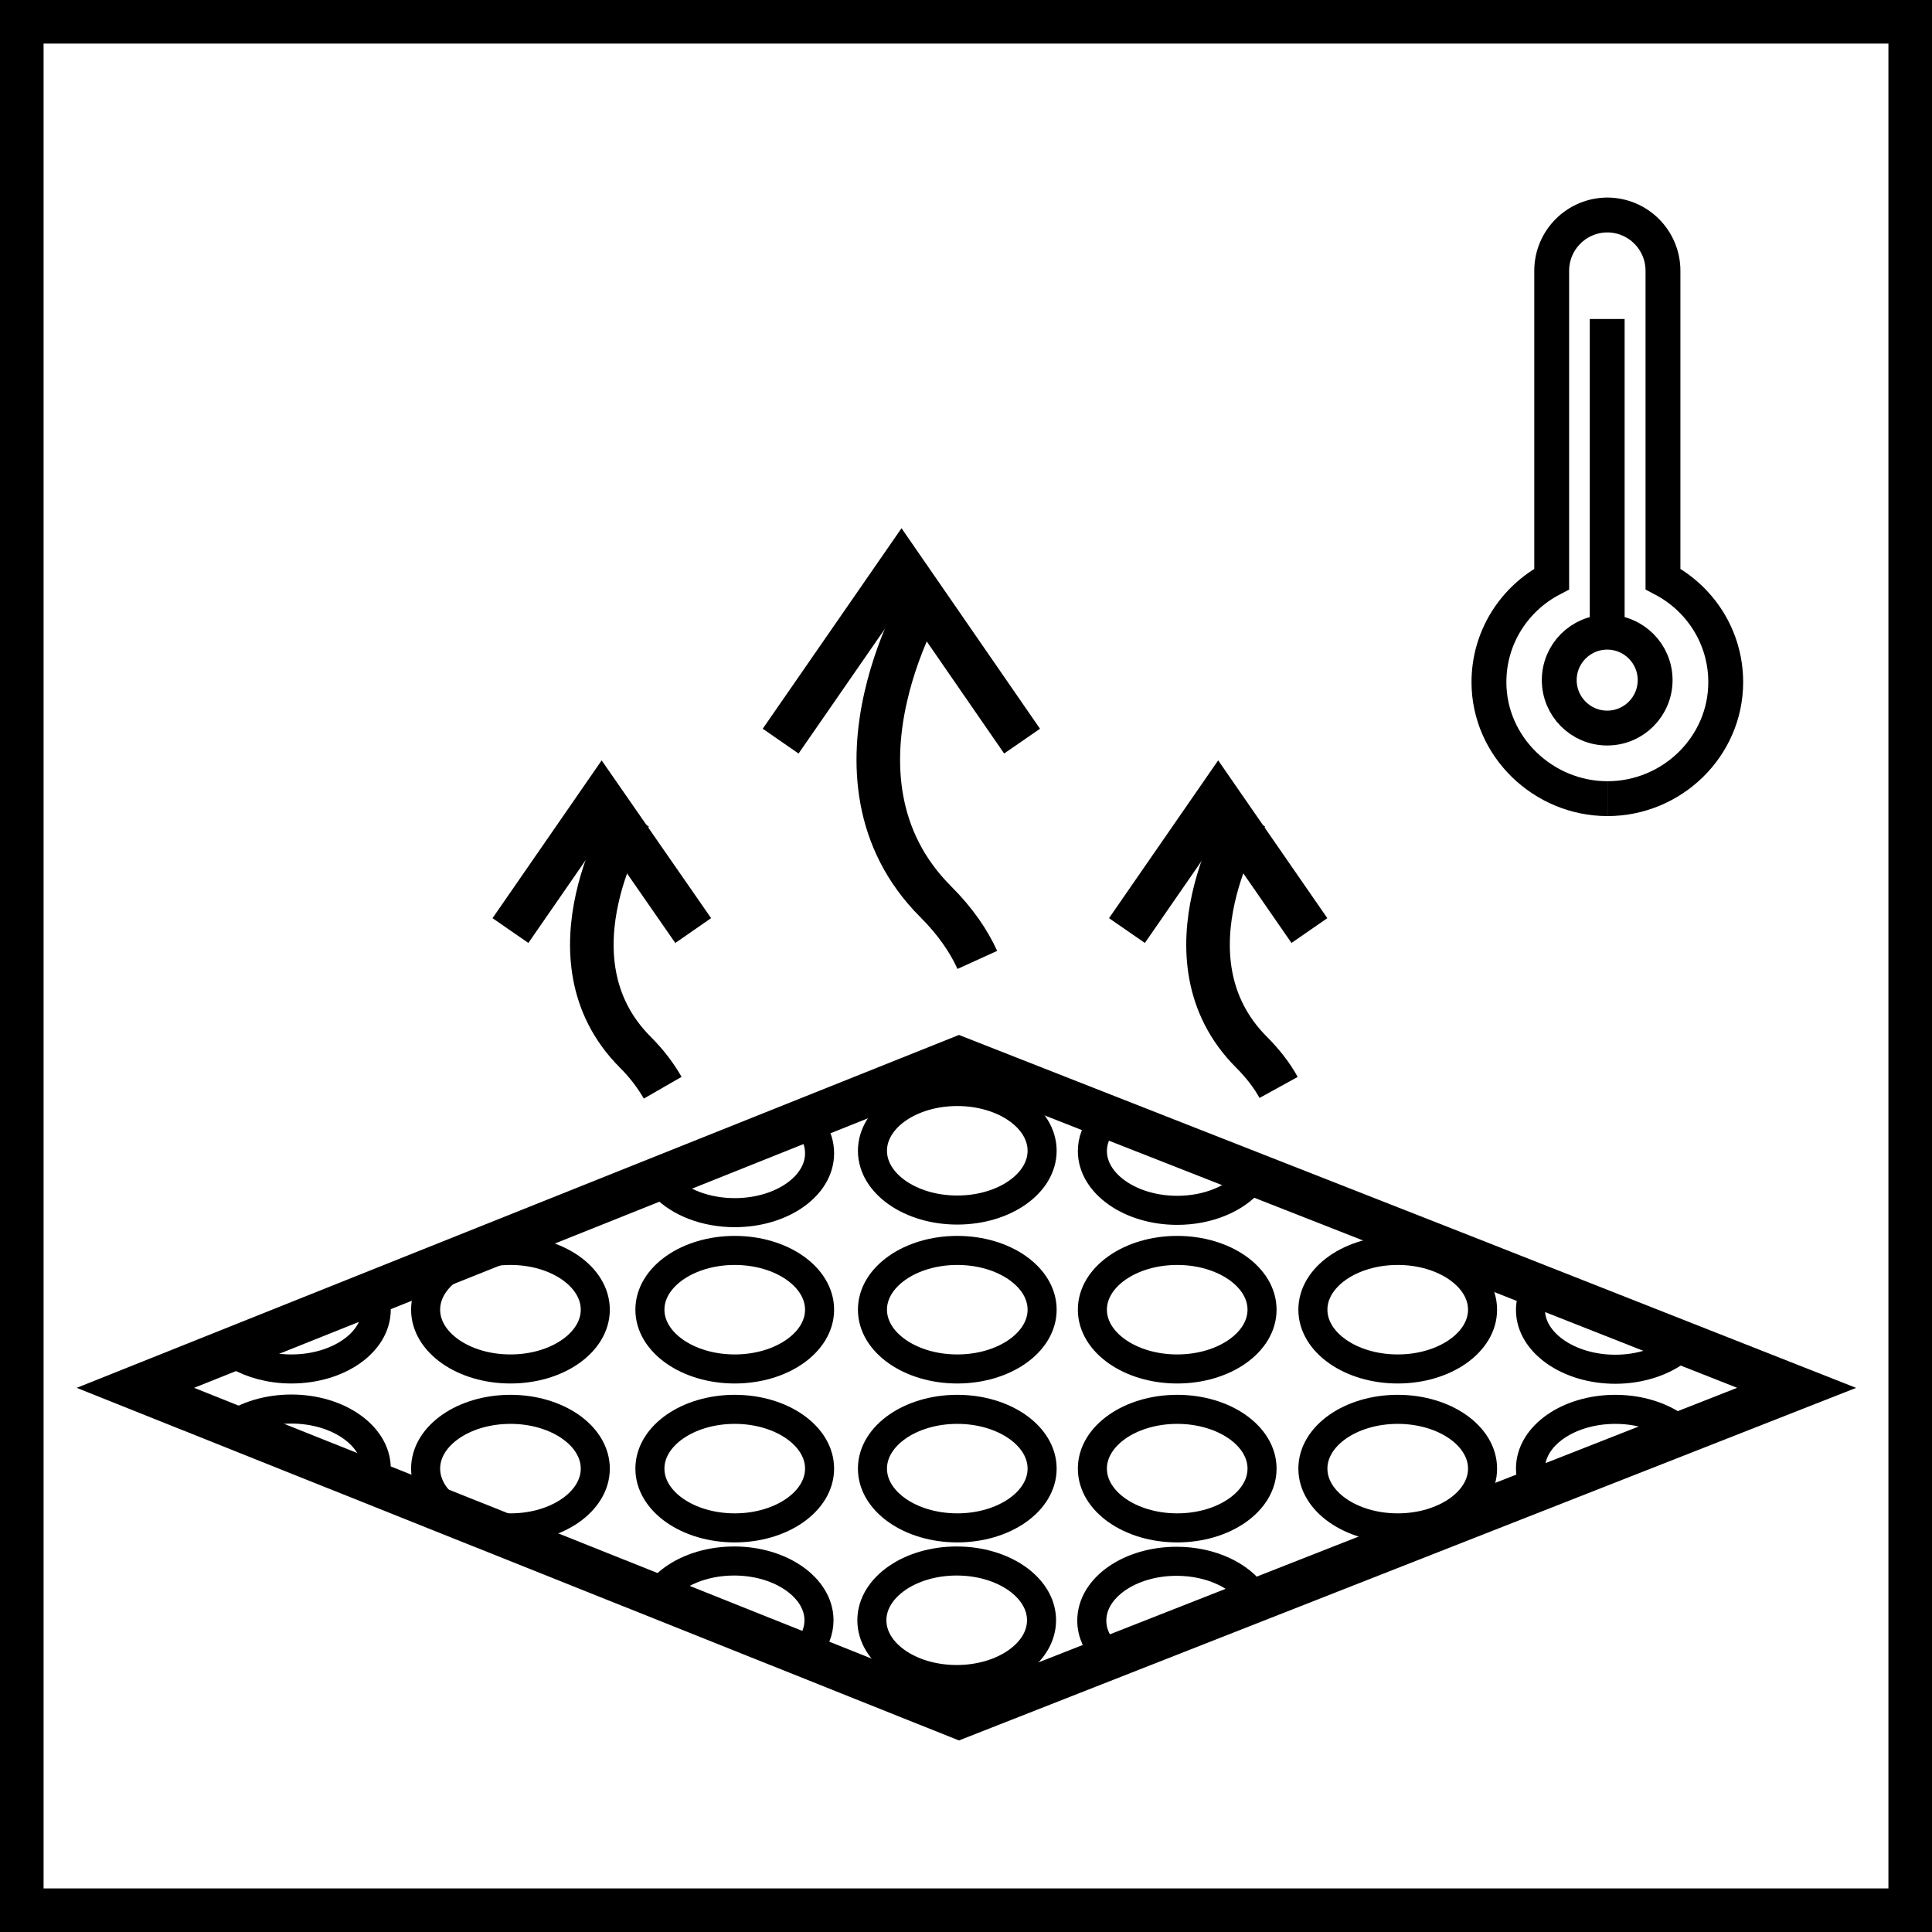 <?xml version="1.0" encoding="UTF-8"?>
<svg id="Warstwa_2" data-name="Warstwa 2" xmlns="http://www.w3.org/2000/svg" viewBox="0 0 66.5 66.5">
  <defs>
    <style>
      .cls-1 {
        stroke-width: 1.5px;
      }

      .cls-1, .cls-2, .cls-3 {
        fill: none;
        stroke: #000;
        stroke-miterlimit: 10;
      }

      .cls-3 {
        stroke-width: 1.2px;
      }
    </style>
  </defs>
  <g id="technologie">
    <g id="hollow_fiber_sfx_2" data-name="hollow fiber sfx 2">
      <rect class="cls-1" x=".75" y=".75" width="65" height="65"/>
      <g>
        <g>
          <polygon class="cls-1" points="38.1 38.43 33.01 36.43 4.66 47.77 33.01 59.1 61.84 47.77 50.35 43.24 38.1 38.43"/>
          <g>
            <ellipse class="cls-2" cx="32.95" cy="39.61" rx="2.92" ry="2.04"/>
            <ellipse class="cls-2" cx="32.95" cy="45.08" rx="2.92" ry="2.04"/>
            <ellipse class="cls-2" cx="32.95" cy="50.55" rx="2.92" ry="2.04"/>
            <ellipse class="cls-2" cx="32.93" cy="55.77" rx="2.92" ry="2.04"/>
            <ellipse class="cls-2" cx="48.11" cy="45.08" rx="2.92" ry="2.04"/>
            <ellipse class="cls-2" cx="48.11" cy="50.55" rx="2.92" ry="2.04"/>
            <path class="cls-2" d="M57.81,46.42c-.54.43-1.33.71-2.21.71-1.61,0-2.92-.92-2.92-2.04,0-.21.05-.41.13-.61"/>
            <path class="cls-2" d="M52.89,51.31c-.13-.23-.21-.49-.21-.76,0-1.13,1.31-2.04,2.92-2.04.98,0,1.84.34,2.37.85"/>
            <ellipse class="cls-2" cx="17.57" cy="45.08" rx="2.92" ry="2.04"/>
            <ellipse class="cls-2" cx="17.57" cy="50.55" rx="2.92" ry="2.04"/>
            <path class="cls-2" d="M43.02,40.67c-.51.59-1.44.99-2.5.99-1.61,0-2.92-.92-2.92-2.04,0-.35.13-.68.35-.97"/>
            <ellipse class="cls-2" cx="40.52" cy="45.08" rx="2.92" ry="2.04"/>
            <ellipse class="cls-2" cx="40.52" cy="50.55" rx="2.92" ry="2.04"/>
            <path class="cls-2" d="M38.08,56.92c-.32-.33-.5-.72-.5-1.14,0-1.13,1.31-2.04,2.92-2.04,1.18,0,2.19.49,2.66,1.19"/>
            <path class="cls-2" d="M27.95,38.85c.17.26.26.54.26.85,0,1.13-1.31,2.04-2.92,2.04-1.01,0-1.9-.36-2.42-.9"/>
            <ellipse class="cls-2" cx="25.29" cy="45.08" rx="2.92" ry="2.04"/>
            <ellipse class="cls-2" cx="25.29" cy="50.55" rx="2.92" ry="2.04"/>
            <path class="cls-2" d="M22.74,54.75c.51-.61,1.45-1.02,2.53-1.02,1.61,0,2.92.92,2.92,2.04,0,.38-.15.73-.4,1.04"/>
            <path class="cls-2" d="M12.91,44.76c.02.1.04.21.04.32,0,1.13-1.31,2.04-2.92,2.04-.71,0-1.36-.18-1.86-.47"/>
            <path class="cls-2" d="M7.96,49.1c.53-.37,1.26-.6,2.07-.6,1.61,0,2.92.92,2.92,2.04,0,.14-.02.28-.06.41"/>
          </g>
          <g>
            <polyline class="cls-1" points="26.87 25.51 31.03 19.5 35.18 25.51 31.03 19.5"/>
            <path class="cls-1" d="M31.99,20.24s-4.1,6.48.22,10.8c.67.67,1.13,1.34,1.43,2"/>
            <polyline class="cls-1" points="38.79 32.03 41.93 27.49 45.07 32.03 41.93 27.49"/>
            <path class="cls-1" d="M42.91,28.05s-3.1,4.9.17,8.17c.4.4.71.81.93,1.21"/>
            <polyline class="cls-1" points="17.57 32.03 20.71 27.49 23.86 32.03 20.71 27.49"/>
            <path class="cls-1" d="M21.7,28.05s-3.1,4.9.17,8.17c.41.41.71.82.94,1.22"/>
          </g>
        </g>
        <g>
          <path class="cls-3" d="M55.33,7.4c-1.06,0-1.92.86-1.92,1.92v10.61c-1.28.67-2.16,2-2.16,3.55,0,2.22,1.87,4.01,4.08,4.01"/>
          <path class="cls-3" d="M55.32,7.4c1.06,0,1.92.86,1.92,1.92v10.61c1.28.67,2.16,2,2.16,3.55,0,2.22-1.85,4.01-4.07,4.01"/>
          <circle class="cls-3" cx="55.32" cy="23.41" r="1.65"/>
          <line class="cls-3" x1="55.32" y1="21.75" x2="55.32" y2="10.98"/>
        </g>
      </g>
    </g>
  </g>
</svg>